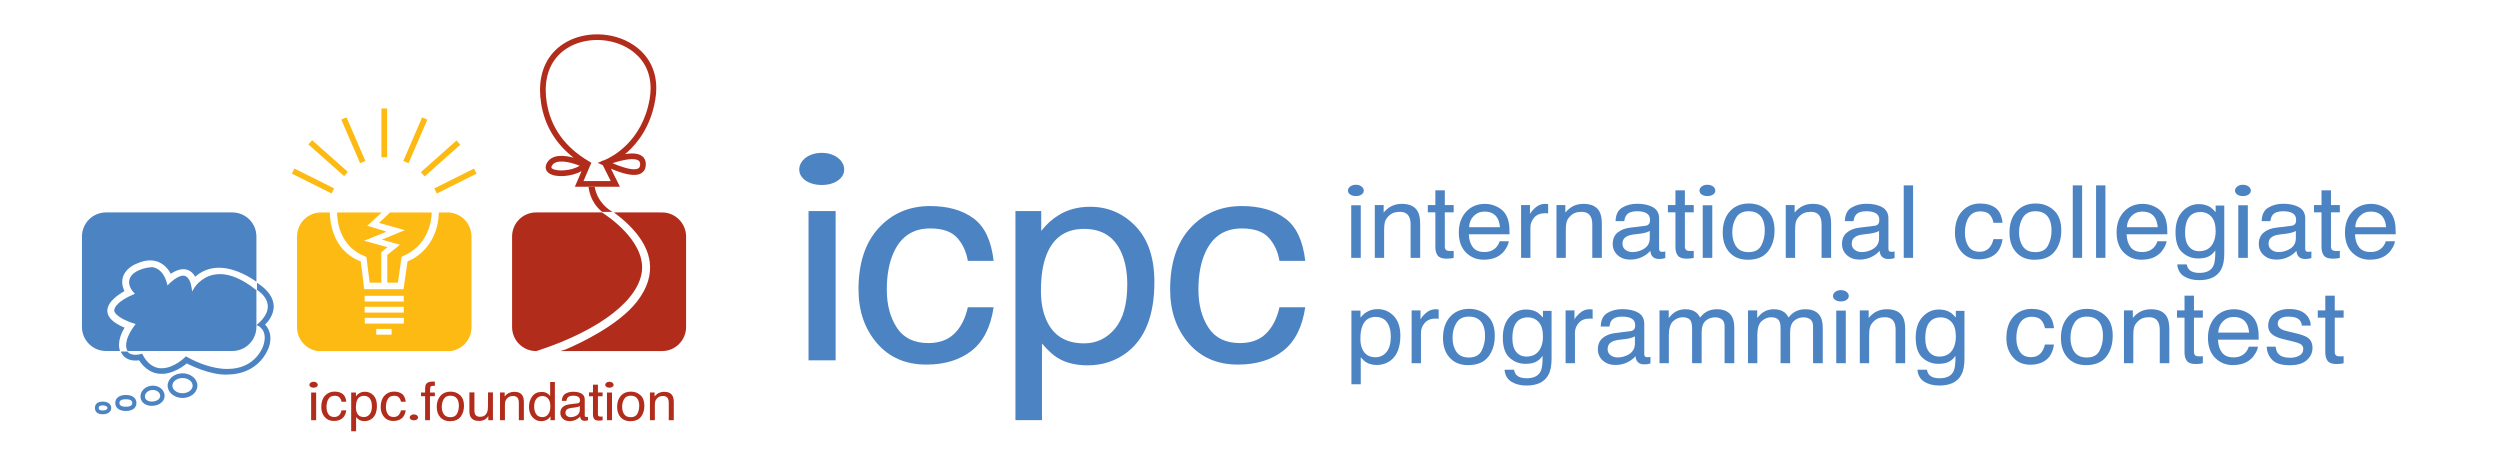 <?xml version="1.0" encoding="iso-8859-1"?>
<!-- Generator: Adobe Illustrator 21.1.0, SVG Export Plug-In . SVG Version: 6.00 Build 0)  -->
<svg version="1.1" xmlns="http://www.w3.org/2000/svg" xmlns:xlink="http://www.w3.org/1999/xlink" x="0px" y="0px"
	 viewBox="0 0 576 108" style="enable-background:new 0 0 576 108;" xml:space="preserve">
<g id="Logos">
	<g>
		<defs>
			<rect id="SVGID_1_" width="576" height="108"/>
		</defs>
		<clipPath id="SVGID_2_">
			<use xlink:href="#SVGID_1_"  style="overflow:visible;"/>
		</clipPath>
		<g style="clip-path:url(#SVGID_2_);">
			<g>
				<g>
					<path style="fill:#4C83C3;" d="M189.341,42.619c-0.747,0-1.443-0.09-2.088-0.271c-0.645-0.181-1.194-0.43-1.646-0.746
						c-0.453-0.317-0.809-0.69-1.069-1.121c-0.261-0.43-0.391-0.904-0.391-1.426c0-0.543,0.136-1.046,0.407-1.51
						s0.639-0.871,1.104-1.223c0.463-0.351,1.012-0.622,1.646-0.814c0.633-0.192,1.312-0.289,2.037-0.289
						c0.724,0,1.397,0.097,2.02,0.289c0.623,0.192,1.166,0.464,1.63,0.814c0.463,0.352,0.832,0.759,1.103,1.223
						s0.407,0.967,0.407,1.51c0,0.521-0.13,0.996-0.39,1.426c-0.261,0.431-0.617,0.804-1.069,1.121
						c-0.453,0.316-0.996,0.565-1.629,0.746C190.778,42.529,190.087,42.619,189.341,42.619z M186.285,48.628h6.246v34.388h-6.246
						V48.628z M186.285,48.628h6.246v34.388h-6.246V48.628z"/>
					<path style="fill:#4C83C3;" d="M228.929,60.102h-5.941c-0.362-2.136-1.188-3.915-2.478-5.336s-3.361-2.132-6.212-2.132
						c-3.893,0-6.677,1.812-8.351,5.438c-1.086,2.334-1.629,5.224-1.629,8.667c0,3.468,0.769,6.386,2.309,8.753
						c1.539,2.368,3.96,3.552,7.264,3.552c2.535,0,4.543-0.735,6.025-2.207c1.482-1.471,2.506-3.484,3.072-6.042h5.941
						c-0.679,4.571-2.376,7.915-5.092,10.031S217.647,84,213.415,84c-4.752,0-8.543-1.646-11.372-4.939
						c-2.829-3.292-4.243-7.417-4.243-12.373c0-6.064,1.55-10.783,4.65-14.155s7.049-5.059,11.848-5.059
						c4.096,0,7.428,0.945,9.997,2.835C226.863,52.198,228.408,55.463,228.929,60.102z"/>
					<path style="fill:#4C83C3;" d="M233.959,48.628h5.94v4.583c1.222-1.562,2.557-2.772,4.006-3.633
						c2.059-1.29,4.48-1.935,7.264-1.935c4.119,0,7.615,1.499,10.49,4.498c2.874,2.999,4.311,7.281,4.311,12.849
						c0,7.514-2.071,12.889-6.212,16.124c-2.625,2.037-5.681,3.056-9.166,3.056c-2.738,0-5.036-0.566-6.891-1.697
						c-1.086-0.656-2.297-1.766-3.632-3.327v17.652h-6.11V48.628z M259.724,65.533c0-2.738-0.419-5.103-1.256-7.095
						c-1.584-3.802-4.481-5.703-8.69-5.703c-4.232,0-7.129,2.015-8.69,6.043c-0.837,2.15-1.256,4.877-1.256,8.181
						c0,2.671,0.418,4.934,1.256,6.789c1.584,3.576,4.481,5.363,8.69,5.363c2.852,0,5.222-1.131,7.112-3.395
						C258.779,73.454,259.724,70.06,259.724,65.533z"/>
					<path style="fill:#4C83C3;" d="M300.728,60.102h-5.941c-0.362-2.136-1.188-3.915-2.478-5.336s-3.361-2.132-6.212-2.132
						c-3.893,0-6.677,1.812-8.351,5.438c-1.086,2.334-1.629,5.224-1.629,8.667c0,3.468,0.769,6.386,2.309,8.753
						c1.539,2.368,3.96,3.552,7.264,3.552c2.535,0,4.543-0.735,6.025-2.207c1.482-1.471,2.506-3.484,3.072-6.042h5.941
						c-0.679,4.571-2.376,7.915-5.092,10.031S289.445,84,285.214,84c-4.752,0-8.543-1.646-11.372-4.939
						c-2.829-3.292-4.243-7.417-4.243-12.373c0-6.064,1.55-10.783,4.65-14.155s7.049-5.059,11.848-5.059
						c4.096,0,7.428,0.945,9.997,2.835C298.662,52.198,300.207,55.463,300.728,60.102z"/>
				</g>
				<g>
					<g>
						<path style="fill:#4C83C3;" d="M312.399,45.176c-0.263,0-0.508-0.032-0.735-0.096c-0.228-0.063-0.421-0.151-0.58-0.263
							c-0.16-0.112-0.285-0.243-0.376-0.396c-0.092-0.151-0.138-0.318-0.138-0.502c0-0.191,0.048-0.368,0.144-0.532
							c0.096-0.163,0.225-0.307,0.389-0.431c0.163-0.123,0.356-0.219,0.58-0.287c0.223-0.067,0.462-0.102,0.717-0.102
							c0.255,0,0.492,0.034,0.711,0.102c0.219,0.068,0.411,0.164,0.574,0.287c0.163,0.124,0.293,0.268,0.389,0.431
							c0.096,0.164,0.144,0.341,0.144,0.532c0,0.184-0.046,0.351-0.138,0.502c-0.092,0.152-0.217,0.283-0.377,0.396
							c-0.159,0.111-0.351,0.199-0.574,0.263S312.662,45.176,312.399,45.176z M311.322,47.292h2.2v12.114h-2.2V47.292z
							 M311.322,47.292h2.2v12.114h-2.2V47.292z"/>
						<path style="fill:#4C83C3;" d="M316.751,47.244h2.045v1.723c0.606-0.71,1.249-1.22,1.928-1.531
							c0.679-0.311,1.433-0.466,2.264-0.466c1.82,0,3.05,0.602,3.688,1.806c0.351,0.653,0.527,1.595,0.527,2.822v7.809h-2.2v-7.665
							c0-0.742-0.116-1.34-0.347-1.794c-0.382-0.758-1.076-1.136-2.081-1.136c-0.51,0-0.929,0.048-1.256,0.143
							c-0.59,0.168-1.108,0.503-1.554,1.005c-0.359,0.398-0.592,0.812-0.7,1.237c-0.108,0.427-0.162,1.039-0.162,1.836v6.374h-2.152
							V47.244z"/>
						<path style="fill:#4C83C3;" d="M330.707,43.849h2.177v3.396h2.045v1.675h-2.045v7.932c0,0.422,0.151,0.708,0.454,0.859
							c0.167,0.08,0.447,0.12,0.837,0.12c0.104,0,0.215-0.002,0.335-0.006c0.119-0.004,0.259-0.015,0.418-0.03v1.612
							c-0.248,0.072-0.504,0.122-0.771,0.149c-0.267,0.028-0.556,0.042-0.867,0.042c-1.005,0-1.687-0.243-2.045-0.729
							c-0.359-0.486-0.539-1.119-0.539-1.899v-8.051h-1.734v-1.675h1.734V43.849z"/>
						<path style="fill:#4C83C3;" d="M346.754,49.146c0.431,0.614,0.718,1.332,0.861,2.153c0.127,0.558,0.191,1.45,0.191,2.679
							h-9.387c0.04,1.235,0.347,2.226,0.921,2.972c0.574,0.745,1.463,1.118,2.667,1.118c1.125,0,2.021-0.352,2.691-1.053
							c0.383-0.414,0.653-0.889,0.813-1.423h2.117c-0.056,0.446-0.241,0.944-0.556,1.494c-0.315,0.551-0.667,0.997-1.058,1.34
							c-0.654,0.605-1.463,1.017-2.428,1.231c-0.518,0.12-1.104,0.18-1.758,0.18c-1.595,0-2.946-0.55-4.054-1.65
							c-1.108-1.101-1.663-2.643-1.663-4.628c0-1.953,0.558-3.54,1.674-4.76s2.575-1.829,4.377-1.829
							c0.909,0,1.79,0.201,2.643,0.604S346.307,48.5,346.754,49.146z M345.594,52.351c-0.088-0.885-0.292-1.594-0.61-2.129
							c-0.59-0.98-1.575-1.471-2.954-1.471c-0.988,0-1.817,0.339-2.487,1.017c-0.669,0.678-1.024,1.539-1.064,2.583H345.594z"/>
						<path style="fill:#4C83C3;" d="M350.46,47.244h2.045v2.093c0.167-0.406,0.578-0.902,1.232-1.488
							c0.653-0.586,1.407-0.879,2.26-0.879c0.04,0,0.107,0.004,0.203,0.012s0.259,0.023,0.49,0.048v2.152
							c-0.127-0.023-0.245-0.04-0.353-0.048c-0.108-0.008-0.226-0.012-0.353-0.012c-1.084,0-1.917,0.333-2.5,0.998
							c-0.582,0.666-0.873,1.43-0.873,2.29v6.996h-2.153V47.244z"/>
						<path style="fill:#4C83C3;" d="M358.61,47.244h2.045v1.723c0.606-0.71,1.249-1.22,1.928-1.531
							c0.679-0.311,1.433-0.466,2.264-0.466c1.82,0,3.05,0.602,3.688,1.806c0.351,0.653,0.527,1.595,0.527,2.822v7.809h-2.2v-7.665
							c0-0.742-0.116-1.34-0.347-1.794c-0.382-0.758-1.076-1.136-2.081-1.136c-0.51,0-0.929,0.048-1.256,0.143
							c-0.59,0.168-1.108,0.503-1.554,1.005c-0.359,0.398-0.592,0.812-0.7,1.237c-0.108,0.427-0.162,1.039-0.162,1.836v6.374h-2.152
							V47.244z"/>
						<path style="fill:#4C83C3;" d="M379.031,52.028c0.494-0.056,0.825-0.252,0.992-0.586c0.096-0.184,0.144-0.443,0.144-0.777
							c0-0.702-0.261-1.21-0.783-1.525c-0.522-0.314-1.27-0.472-2.242-0.472c-1.124,0-1.921,0.286-2.392,0.86
							c-0.263,0.319-0.435,0.794-0.514,1.423h-2.009c0.04-1.498,0.552-2.541,1.537-3.127c0.985-0.586,2.127-0.879,3.426-0.879
							c1.507,0,2.73,0.271,3.671,0.813c0.933,0.55,1.399,1.399,1.399,2.547v7.008c0,0.215,0.046,0.387,0.138,0.515
							c0.091,0.127,0.285,0.191,0.58,0.191c0.095,0,0.203-0.007,0.323-0.019s0.247-0.029,0.383-0.054v1.519
							c-0.335,0.088-0.59,0.144-0.766,0.168c-0.175,0.023-0.415,0.035-0.717,0.035c-0.742,0-1.28-0.251-1.615-0.753
							c-0.175-0.263-0.299-0.638-0.371-1.124c-0.438,0.55-1.068,1.024-1.889,1.423c-0.821,0.398-1.726,0.598-2.715,0.598
							c-1.188,0-2.158-0.343-2.912-1.028s-1.13-1.542-1.13-2.571c0-1.124,0.371-1.997,1.112-2.618
							c0.741-0.622,1.714-1.005,2.918-1.148L379.031,52.028z M376.113,58.079c0.757,0,1.491-0.168,2.2-0.503
							c1.196-0.55,1.794-1.454,1.794-2.714v-1.65c-0.263,0.159-0.602,0.293-1.017,0.4s-0.821,0.186-1.22,0.233l-1.304,0.155
							c-0.781,0.096-1.367,0.251-1.758,0.467c-0.662,0.351-0.992,0.917-0.992,1.697c0,0.591,0.227,1.057,0.682,1.399
							C374.953,57.907,375.491,58.079,376.113,58.079z"/>
						<path style="fill:#4C83C3;" d="M386.019,43.849h2.177v3.396h2.045v1.675h-2.045v7.932c0,0.422,0.151,0.708,0.454,0.859
							c0.167,0.08,0.447,0.12,0.837,0.12c0.104,0,0.215-0.002,0.335-0.006c0.119-0.004,0.259-0.015,0.418-0.03v1.612
							c-0.248,0.072-0.504,0.122-0.771,0.149c-0.267,0.028-0.556,0.042-0.867,0.042c-1.005,0-1.687-0.243-2.045-0.729
							c-0.359-0.486-0.539-1.119-0.539-1.899v-8.051h-1.734v-1.675h1.734V43.849z"/>
						<path style="fill:#4C83C3;" d="M393.386,45.176c-0.263,0-0.508-0.032-0.735-0.096c-0.228-0.063-0.421-0.151-0.58-0.263
							c-0.16-0.112-0.285-0.243-0.376-0.396c-0.092-0.151-0.138-0.318-0.138-0.502c0-0.191,0.048-0.368,0.144-0.532
							c0.096-0.163,0.225-0.307,0.389-0.431c0.163-0.123,0.356-0.219,0.58-0.287c0.223-0.067,0.462-0.102,0.717-0.102
							c0.255,0,0.492,0.034,0.711,0.102c0.219,0.068,0.411,0.164,0.574,0.287c0.163,0.124,0.293,0.268,0.389,0.431
							c0.096,0.164,0.144,0.341,0.144,0.532c0,0.184-0.046,0.351-0.138,0.502c-0.092,0.152-0.217,0.283-0.377,0.396
							c-0.159,0.111-0.351,0.199-0.574,0.263S393.65,45.176,393.386,45.176z M392.31,47.292h2.2v12.114h-2.2V47.292z M392.31,47.292
							h2.2v12.114h-2.2V47.292z"/>
						<path style="fill:#4C83C3;" d="M408.852,53.068c0,1.961-0.502,3.581-1.507,4.861c-1.004,1.279-2.563,1.919-4.676,1.919
							c-1.762,0-3.161-0.565-4.197-1.698c-1.037-1.132-1.555-2.65-1.555-4.556c0-2.049,0.546-3.68,1.638-4.892
							c1.092-1.211,2.559-1.817,4.401-1.817c1.65,0,3.045,0.522,4.186,1.566C408.281,49.497,408.852,51.035,408.852,53.068z
							 M406.604,53.128c0-1.14-0.192-2.064-0.575-2.774c-0.607-1.124-1.653-1.686-3.138-1.686c-1.317,0-2.276,0.478-2.875,1.435
							c-0.599,0.957-0.898,2.108-0.898,3.456c0,1.291,0.299,2.37,0.898,3.234c0.599,0.865,1.549,1.298,2.851,1.298
							c1.429,0,2.41-0.515,2.94-1.543C406.338,55.52,406.604,54.38,406.604,53.128z"/>
						<path style="fill:#4C83C3;" d="M411.438,47.244h2.045v1.723c0.606-0.71,1.249-1.22,1.928-1.531
							c0.679-0.311,1.433-0.466,2.264-0.466c1.82,0,3.05,0.602,3.688,1.806c0.351,0.653,0.527,1.595,0.527,2.822v7.809h-2.2v-7.665
							c0-0.742-0.116-1.34-0.347-1.794c-0.382-0.758-1.076-1.136-2.081-1.136c-0.51,0-0.929,0.048-1.256,0.143
							c-0.59,0.168-1.108,0.503-1.554,1.005c-0.359,0.398-0.592,0.812-0.7,1.237c-0.108,0.427-0.162,1.039-0.162,1.836v6.374h-2.152
							V47.244z"/>
						<path style="fill:#4C83C3;" d="M431.859,52.028c0.494-0.056,0.825-0.252,0.992-0.586c0.096-0.184,0.144-0.443,0.144-0.777
							c0-0.702-0.261-1.21-0.783-1.525c-0.522-0.314-1.27-0.472-2.242-0.472c-1.124,0-1.921,0.286-2.392,0.86
							c-0.263,0.319-0.435,0.794-0.514,1.423h-2.009c0.04-1.498,0.552-2.541,1.537-3.127c0.985-0.586,2.127-0.879,3.426-0.879
							c1.507,0,2.73,0.271,3.671,0.813c0.933,0.55,1.399,1.399,1.399,2.547v7.008c0,0.215,0.046,0.387,0.138,0.515
							c0.091,0.127,0.285,0.191,0.58,0.191c0.095,0,0.203-0.007,0.323-0.019s0.247-0.029,0.383-0.054v1.519
							c-0.335,0.088-0.59,0.144-0.766,0.168c-0.175,0.023-0.415,0.035-0.717,0.035c-0.742,0-1.28-0.251-1.615-0.753
							c-0.175-0.263-0.299-0.638-0.371-1.124c-0.438,0.55-1.068,1.024-1.889,1.423c-0.821,0.398-1.726,0.598-2.715,0.598
							c-1.188,0-2.158-0.343-2.912-1.028s-1.13-1.542-1.13-2.571c0-1.124,0.371-1.997,1.112-2.618
							c0.741-0.622,1.714-1.005,2.918-1.148L431.859,52.028z M428.941,58.079c0.757,0,1.491-0.168,2.2-0.503
							c1.196-0.55,1.794-1.454,1.794-2.714v-1.65c-0.263,0.159-0.602,0.293-1.017,0.4s-0.821,0.186-1.22,0.233l-1.304,0.155
							c-0.781,0.096-1.367,0.251-1.758,0.467c-0.662,0.351-0.992,0.917-0.992,1.697c0,0.591,0.227,1.057,0.682,1.399
							C427.781,57.907,428.319,58.079,428.941,58.079z"/>
						<path style="fill:#4C83C3;" d="M438.619,42.712h2.153v16.694h-2.153V42.712z"/>
						<path style="fill:#4C83C3;" d="M461.387,51.334h-2.093c-0.127-0.752-0.418-1.379-0.873-1.88
							c-0.454-0.5-1.184-0.751-2.188-0.751c-1.372,0-2.352,0.639-2.942,1.916c-0.383,0.822-0.574,1.84-0.574,3.054
							c0,1.221,0.271,2.249,0.813,3.083c0.542,0.834,1.395,1.251,2.559,1.251c0.893,0,1.6-0.259,2.123-0.777
							c0.522-0.518,0.883-1.228,1.082-2.128h2.093c-0.239,1.61-0.837,2.788-1.794,3.533c-0.957,0.746-2.18,1.118-3.671,1.118
							c-1.674,0-3.01-0.58-4.006-1.74c-0.997-1.159-1.495-2.612-1.495-4.358c0-2.137,0.546-3.799,1.638-4.986
							c1.092-1.188,2.483-1.782,4.174-1.782c1.443,0,2.617,0.333,3.521,0.999C460.66,48.55,461.204,49.7,461.387,51.334z"/>
						<path style="fill:#4C83C3;" d="M474.92,53.068c0,1.961-0.502,3.581-1.507,4.861c-1.004,1.279-2.563,1.919-4.676,1.919
							c-1.762,0-3.161-0.565-4.197-1.698c-1.037-1.132-1.555-2.65-1.555-4.556c0-2.049,0.546-3.68,1.638-4.892
							c1.092-1.211,2.559-1.817,4.401-1.817c1.65,0,3.045,0.522,4.186,1.566C474.35,49.497,474.92,51.035,474.92,53.068z
							 M472.672,53.128c0-1.14-0.192-2.064-0.575-2.774c-0.607-1.124-1.653-1.686-3.138-1.686c-1.317,0-2.276,0.478-2.875,1.435
							c-0.599,0.957-0.898,2.108-0.898,3.456c0,1.291,0.299,2.37,0.898,3.234c0.599,0.865,1.549,1.298,2.851,1.298
							c1.429,0,2.41-0.515,2.94-1.543C472.406,55.52,472.672,54.38,472.672,53.128z"/>
						<path style="fill:#4C83C3;" d="M477.566,42.712h2.153v16.694h-2.153V42.712z"/>
						<path style="fill:#4C83C3;" d="M482.936,42.712h2.153v16.694h-2.153V42.712z"/>
						<path style="fill:#4C83C3;" d="M498.306,49.146c0.431,0.614,0.718,1.332,0.861,2.153c0.127,0.558,0.191,1.45,0.191,2.679
							h-9.387c0.04,1.235,0.347,2.226,0.921,2.972c0.574,0.745,1.463,1.118,2.667,1.118c1.125,0,2.021-0.352,2.691-1.053
							c0.383-0.414,0.653-0.889,0.813-1.423h2.117c-0.056,0.446-0.241,0.944-0.556,1.494c-0.315,0.551-0.667,0.997-1.058,1.34
							c-0.654,0.605-1.463,1.017-2.428,1.231c-0.518,0.12-1.104,0.18-1.758,0.18c-1.595,0-2.946-0.55-4.054-1.65
							c-1.108-1.101-1.663-2.643-1.663-4.628c0-1.953,0.558-3.54,1.674-4.76s2.575-1.829,4.377-1.829
							c0.909,0,1.79,0.201,2.643,0.604S497.86,48.5,498.306,49.146z M497.147,52.351c-0.088-0.885-0.292-1.594-0.61-2.129
							c-0.59-0.98-1.575-1.471-2.954-1.471c-0.988,0-1.817,0.339-2.487,1.017c-0.669,0.678-1.024,1.539-1.064,2.583H497.147z"/>
						<path style="fill:#4C83C3;" d="M509.243,47.723c0.407,0.271,0.821,0.658,1.244,1.16v-1.53h1.985v11.062
							c0,1.546-0.239,2.766-0.718,3.659c-0.893,1.65-2.579,2.476-5.058,2.476c-1.379,0-2.54-0.293-3.48-0.879
							c-0.941-0.587-1.467-1.506-1.579-2.757h2.188c0.104,0.554,0.311,0.979,0.622,1.275c0.486,0.457,1.251,0.686,2.296,0.686
							c1.65,0,2.73-0.556,3.241-1.666c0.303-0.655,0.442-1.821,0.418-3.5c-0.431,0.622-0.949,1.084-1.555,1.388
							c-0.606,0.303-1.407,0.454-2.404,0.454c-1.387,0-2.601-0.467-3.641-1.399s-1.561-2.479-1.561-4.64
							c0-2.041,0.524-3.631,1.572-4.771c1.048-1.14,2.314-1.71,3.797-1.71C507.617,47.029,508.493,47.261,509.243,47.723z
							 M507.001,48.847c-1.517,0-2.555,0.672-3.114,2.016c-0.295,0.716-0.443,1.654-0.443,2.815c0,1.367,0.293,2.409,0.88,3.124
							c0.587,0.716,1.375,1.074,2.366,1.074c1.55,0,2.64-0.664,3.271-1.992c0.351-0.747,0.527-1.618,0.527-2.612
							c0-1.502-0.327-2.615-0.982-3.339C508.849,49.209,508.015,48.847,507.001,48.847z"/>
						<path style="fill:#4C83C3;" d="M516.774,45.176c-0.263,0-0.508-0.032-0.735-0.096c-0.228-0.063-0.421-0.151-0.58-0.263
							c-0.16-0.112-0.285-0.243-0.376-0.396c-0.092-0.151-0.138-0.318-0.138-0.502c0-0.191,0.048-0.368,0.144-0.532
							c0.096-0.163,0.225-0.307,0.389-0.431c0.163-0.123,0.356-0.219,0.58-0.287c0.223-0.067,0.462-0.102,0.717-0.102
							c0.255,0,0.492,0.034,0.711,0.102c0.219,0.068,0.411,0.164,0.574,0.287c0.163,0.124,0.293,0.268,0.389,0.431
							c0.096,0.164,0.144,0.341,0.144,0.532c0,0.184-0.046,0.351-0.138,0.502c-0.092,0.152-0.217,0.283-0.377,0.396
							c-0.159,0.111-0.351,0.199-0.574,0.263S517.037,45.176,516.774,45.176z M515.698,47.292h2.2v12.114h-2.2V47.292z
							 M515.698,47.292h2.2v12.114h-2.2V47.292z"/>
						<path style="fill:#4C83C3;" d="M527.891,52.028c0.494-0.056,0.825-0.252,0.992-0.586c0.096-0.184,0.144-0.443,0.144-0.777
							c0-0.702-0.261-1.21-0.783-1.525c-0.522-0.314-1.27-0.472-2.242-0.472c-1.124,0-1.921,0.286-2.392,0.86
							c-0.263,0.319-0.435,0.794-0.514,1.423h-2.009c0.04-1.498,0.552-2.541,1.537-3.127c0.985-0.586,2.127-0.879,3.426-0.879
							c1.507,0,2.73,0.271,3.671,0.813c0.933,0.55,1.399,1.399,1.399,2.547v7.008c0,0.215,0.046,0.387,0.138,0.515
							c0.091,0.127,0.285,0.191,0.58,0.191c0.095,0,0.203-0.007,0.323-0.019s0.247-0.029,0.383-0.054v1.519
							c-0.335,0.088-0.59,0.144-0.766,0.168c-0.175,0.023-0.415,0.035-0.717,0.035c-0.742,0-1.28-0.251-1.615-0.753
							c-0.175-0.263-0.299-0.638-0.371-1.124c-0.438,0.55-1.068,1.024-1.889,1.423c-0.821,0.398-1.726,0.598-2.715,0.598
							c-1.188,0-2.158-0.343-2.912-1.028s-1.13-1.542-1.13-2.571c0-1.124,0.371-1.997,1.112-2.618
							c0.741-0.622,1.714-1.005,2.918-1.148L527.891,52.028z M524.973,58.079c0.757,0,1.491-0.168,2.2-0.503
							c1.196-0.55,1.794-1.454,1.794-2.714v-1.65c-0.263,0.159-0.602,0.293-1.017,0.4s-0.821,0.186-1.22,0.233l-1.304,0.155
							c-0.781,0.096-1.367,0.251-1.758,0.467c-0.662,0.351-0.992,0.917-0.992,1.697c0,0.591,0.227,1.057,0.682,1.399
							C523.813,57.907,524.351,58.079,524.973,58.079z"/>
						<path style="fill:#4C83C3;" d="M534.879,43.849h2.177v3.396h2.045v1.675h-2.045v7.932c0,0.422,0.151,0.708,0.454,0.859
							c0.167,0.08,0.447,0.12,0.837,0.12c0.104,0,0.215-0.002,0.335-0.006c0.119-0.004,0.259-0.015,0.418-0.03v1.612
							c-0.248,0.072-0.504,0.122-0.771,0.149c-0.267,0.028-0.556,0.042-0.867,0.042c-1.005,0-1.687-0.243-2.045-0.729
							c-0.359-0.486-0.539-1.119-0.539-1.899v-8.051h-1.734v-1.675h1.734V43.849z"/>
						<path style="fill:#4C83C3;" d="M550.926,49.146c0.431,0.614,0.718,1.332,0.861,2.153c0.127,0.558,0.191,1.45,0.191,2.679
							h-9.387c0.04,1.235,0.347,2.226,0.921,2.972c0.574,0.745,1.463,1.118,2.667,1.118c1.125,0,2.021-0.352,2.691-1.053
							c0.383-0.414,0.653-0.889,0.813-1.423h2.117c-0.056,0.446-0.241,0.944-0.556,1.494c-0.315,0.551-0.667,0.997-1.058,1.34
							c-0.654,0.605-1.463,1.017-2.428,1.231c-0.518,0.12-1.104,0.18-1.758,0.18c-1.595,0-2.946-0.55-4.054-1.65
							c-1.108-1.101-1.663-2.643-1.663-4.628c0-1.953,0.558-3.54,1.674-4.76s2.575-1.829,4.377-1.829
							c0.909,0,1.79,0.201,2.643,0.604S550.48,48.5,550.926,49.146z M549.767,52.351c-0.088-0.885-0.292-1.594-0.61-2.129
							c-0.59-0.98-1.575-1.471-2.954-1.471c-0.988,0-1.817,0.339-2.487,1.017c-0.669,0.678-1.024,1.539-1.064,2.583H549.767z"/>
					</g>
					<g>
						<path style="fill:#4C83C3;" d="M311.364,71.569h2.093v1.614c0.431-0.55,0.901-0.976,1.411-1.279
							c0.725-0.454,1.579-0.682,2.559-0.682c1.451,0,2.683,0.528,3.695,1.585c1.013,1.057,1.519,2.564,1.519,4.526
							c0,2.646-0.729,4.54-2.188,5.68c-0.925,0.718-2.001,1.076-3.229,1.076c-0.964,0-1.774-0.199-2.427-0.598
							c-0.383-0.231-0.81-0.622-1.28-1.172v6.219h-2.152V71.569z M320.441,77.525c0-0.965-0.148-1.798-0.443-2.5
							c-0.558-1.339-1.578-2.009-3.061-2.009c-1.491,0-2.511,0.71-3.062,2.129c-0.295,0.757-0.442,1.718-0.442,2.882
							c0,0.94,0.147,1.738,0.442,2.392c0.558,1.26,1.579,1.89,3.062,1.89c1.004,0,1.839-0.398,2.505-1.196
							C320.108,80.315,320.441,79.119,320.441,77.525z"/>
						<path style="fill:#4C83C3;" d="M325.238,71.522h2.045v2.093c0.167-0.406,0.578-0.902,1.232-1.488
							c0.653-0.586,1.407-0.879,2.26-0.879c0.04,0,0.107,0.004,0.203,0.012s0.259,0.023,0.49,0.048v2.152
							c-0.127-0.023-0.245-0.04-0.353-0.048c-0.108-0.008-0.226-0.012-0.353-0.012c-1.084,0-1.917,0.333-2.5,0.998
							c-0.582,0.666-0.873,1.43-0.873,2.29v6.996h-2.153V71.522z"/>
						<path style="fill:#4C83C3;" d="M344.401,77.346c0,1.961-0.502,3.581-1.507,4.861c-1.004,1.279-2.563,1.919-4.676,1.919
							c-1.762,0-3.161-0.565-4.197-1.698c-1.037-1.132-1.555-2.65-1.555-4.556c0-2.049,0.546-3.68,1.638-4.892
							c1.092-1.211,2.559-1.817,4.401-1.817c1.65,0,3.045,0.522,4.186,1.566C343.831,73.774,344.401,75.313,344.401,77.346z
							 M342.153,77.405c0-1.14-0.192-2.064-0.575-2.774c-0.607-1.124-1.653-1.686-3.138-1.686c-1.317,0-2.276,0.478-2.875,1.435
							c-0.599,0.957-0.898,2.108-0.898,3.456c0,1.291,0.299,2.37,0.898,3.234c0.599,0.865,1.549,1.298,2.851,1.298
							c1.429,0,2.41-0.515,2.94-1.543C341.887,79.797,342.153,78.657,342.153,77.405z"/>
						<path style="fill:#4C83C3;" d="M354.253,72c0.407,0.271,0.821,0.658,1.244,1.16v-1.53h1.985v11.062
							c0,1.546-0.239,2.766-0.718,3.659c-0.893,1.65-2.579,2.476-5.058,2.476c-1.379,0-2.54-0.293-3.48-0.879
							c-0.941-0.587-1.467-1.506-1.579-2.757h2.188c0.104,0.554,0.311,0.979,0.622,1.275c0.486,0.457,1.251,0.686,2.296,0.686
							c1.65,0,2.73-0.556,3.241-1.666c0.303-0.655,0.442-1.821,0.418-3.5c-0.431,0.622-0.949,1.084-1.555,1.388
							c-0.606,0.303-1.407,0.454-2.404,0.454c-1.387,0-2.601-0.467-3.641-1.399s-1.561-2.479-1.561-4.64
							c0-2.041,0.524-3.631,1.572-4.771c1.048-1.14,2.314-1.71,3.797-1.71C352.627,71.307,353.504,71.538,354.253,72z
							 M352.011,73.124c-1.517,0-2.555,0.672-3.114,2.016c-0.295,0.716-0.443,1.654-0.443,2.815c0,1.367,0.293,2.409,0.88,3.124
							c0.587,0.716,1.375,1.074,2.366,1.074c1.55,0,2.64-0.664,3.271-1.992c0.351-0.747,0.527-1.618,0.527-2.612
							c0-1.502-0.327-2.615-0.982-3.339C353.86,73.486,353.025,73.124,352.011,73.124z"/>
						<path style="fill:#4C83C3;" d="M360.716,71.522h2.045v2.093c0.167-0.406,0.578-0.902,1.232-1.488
							c0.653-0.586,1.407-0.879,2.26-0.879c0.04,0,0.107,0.004,0.203,0.012s0.259,0.023,0.49,0.048v2.152
							c-0.127-0.023-0.245-0.04-0.353-0.048c-0.108-0.008-0.226-0.012-0.353-0.012c-1.084,0-1.917,0.333-2.5,0.998
							c-0.582,0.666-0.873,1.43-0.873,2.29v6.996h-2.153V71.522z"/>
						<path style="fill:#4C83C3;" d="M375.611,76.306c0.494-0.056,0.825-0.252,0.992-0.586c0.096-0.184,0.144-0.443,0.144-0.777
							c0-0.702-0.261-1.21-0.783-1.525c-0.522-0.314-1.27-0.472-2.242-0.472c-1.124,0-1.921,0.286-2.392,0.86
							c-0.263,0.319-0.435,0.794-0.514,1.423h-2.009c0.04-1.498,0.552-2.541,1.537-3.127c0.985-0.586,2.127-0.879,3.426-0.879
							c1.507,0,2.73,0.271,3.671,0.813c0.933,0.55,1.399,1.399,1.399,2.547v7.008c0,0.215,0.046,0.387,0.138,0.515
							c0.091,0.127,0.285,0.191,0.58,0.191c0.095,0,0.203-0.007,0.323-0.019s0.247-0.029,0.383-0.054v1.519
							c-0.335,0.088-0.59,0.144-0.766,0.168c-0.175,0.023-0.415,0.035-0.717,0.035c-0.742,0-1.28-0.251-1.615-0.753
							c-0.175-0.263-0.299-0.638-0.371-1.124c-0.438,0.55-1.068,1.024-1.889,1.423c-0.821,0.398-1.726,0.598-2.715,0.598
							c-1.188,0-2.158-0.343-2.912-1.028s-1.13-1.542-1.13-2.571c0-1.124,0.371-1.997,1.112-2.618
							c0.741-0.622,1.714-1.005,2.918-1.148L375.611,76.306z M372.693,82.356c0.757,0,1.491-0.168,2.2-0.503
							c1.196-0.55,1.794-1.454,1.794-2.714v-1.65c-0.263,0.159-0.602,0.293-1.017,0.4s-0.821,0.186-1.22,0.233l-1.304,0.155
							c-0.781,0.096-1.367,0.251-1.758,0.467c-0.662,0.351-0.992,0.917-0.992,1.697c0,0.591,0.227,1.057,0.682,1.399
							C371.532,82.185,372.07,82.356,372.693,82.356z"/>
						<path style="fill:#4C83C3;" d="M382.35,71.522h2.128v1.723c0.511-0.599,0.974-1.032,1.389-1.304
							c0.71-0.462,1.517-0.693,2.419-0.693c1.022,0,1.844,0.239,2.467,0.717c0.352,0.271,0.671,0.67,0.958,1.196
							c0.478-0.646,1.039-1.126,1.684-1.441c0.645-0.314,1.37-0.472,2.174-0.472c1.72,0,2.89,0.59,3.511,1.77
							c0.334,0.638,0.501,1.495,0.501,2.571v8.096h-2.236v-8.455c0-0.805-0.212-1.358-0.638-1.662
							c-0.426-0.303-0.945-0.454-1.557-0.454c-0.843,0-1.569,0.268-2.177,0.801c-0.609,0.534-0.913,1.432-0.913,2.691v7.079h-2.2
							v-7.94c0-0.829-0.104-1.431-0.311-1.806c-0.327-0.566-0.937-0.849-1.83-0.849c-0.813,0-1.553,0.299-2.218,0.896
							s-0.999,1.679-0.999,3.24v6.458h-2.152V71.522z"/>
						<path style="fill:#4C83C3;" d="M402.734,71.522h2.128v1.723c0.511-0.599,0.974-1.032,1.389-1.304
							c0.71-0.462,1.517-0.693,2.419-0.693c1.022,0,1.844,0.239,2.467,0.717c0.352,0.271,0.671,0.67,0.958,1.196
							c0.478-0.646,1.039-1.126,1.684-1.441c0.645-0.314,1.37-0.472,2.174-0.472c1.72,0,2.89,0.59,3.511,1.77
							c0.334,0.638,0.501,1.495,0.501,2.571v8.096h-2.236v-8.455c0-0.805-0.212-1.358-0.638-1.662
							c-0.426-0.303-0.945-0.454-1.557-0.454c-0.843,0-1.569,0.268-2.177,0.801c-0.609,0.534-0.913,1.432-0.913,2.691v7.079h-2.2
							v-7.94c0-0.829-0.104-1.431-0.311-1.806c-0.327-0.566-0.937-0.849-1.83-0.849c-0.813,0-1.553,0.299-2.218,0.896
							s-0.999,1.679-0.999,3.24v6.458h-2.152V71.522z"/>
						<path style="fill:#4C83C3;" d="M424.145,69.453c-0.263,0-0.508-0.032-0.735-0.096c-0.228-0.063-0.421-0.151-0.58-0.263
							c-0.16-0.112-0.285-0.243-0.376-0.396c-0.092-0.151-0.138-0.318-0.138-0.502c0-0.191,0.048-0.368,0.144-0.532
							c0.096-0.163,0.225-0.307,0.389-0.431c0.163-0.123,0.356-0.219,0.58-0.287c0.223-0.067,0.462-0.102,0.717-0.102
							c0.255,0,0.492,0.034,0.711,0.102c0.219,0.068,0.411,0.164,0.574,0.287c0.163,0.124,0.293,0.268,0.389,0.431
							c0.096,0.164,0.144,0.341,0.144,0.532c0,0.184-0.046,0.351-0.138,0.502c-0.092,0.152-0.217,0.283-0.377,0.396
							c-0.159,0.111-0.351,0.199-0.574,0.263S424.408,69.453,424.145,69.453z M423.069,71.569h2.2v12.114h-2.2V71.569z
							 M423.069,71.569h2.2v12.114h-2.2V71.569z"/>
						<path style="fill:#4C83C3;" d="M428.498,71.522h2.045v1.723c0.606-0.71,1.249-1.22,1.928-1.531
							c0.679-0.311,1.433-0.466,2.264-0.466c1.82,0,3.05,0.602,3.688,1.806c0.351,0.653,0.527,1.595,0.527,2.822v7.809h-2.2v-7.665
							c0-0.742-0.116-1.34-0.347-1.794c-0.382-0.758-1.076-1.136-2.081-1.136c-0.51,0-0.929,0.048-1.256,0.143
							c-0.59,0.168-1.108,0.503-1.554,1.005c-0.359,0.398-0.592,0.812-0.7,1.237c-0.108,0.427-0.162,1.039-0.162,1.836v6.374h-2.152
							V71.522z"/>
						<path style="fill:#4C83C3;" d="M449.382,72c0.407,0.271,0.821,0.658,1.244,1.16v-1.53h1.985v11.062
							c0,1.546-0.239,2.766-0.718,3.659c-0.893,1.65-2.579,2.476-5.058,2.476c-1.379,0-2.54-0.293-3.48-0.879
							c-0.941-0.587-1.467-1.506-1.579-2.757h2.188c0.104,0.554,0.311,0.979,0.622,1.275c0.486,0.457,1.251,0.686,2.296,0.686
							c1.65,0,2.73-0.556,3.241-1.666c0.303-0.655,0.442-1.821,0.418-3.5c-0.431,0.622-0.949,1.084-1.555,1.388
							c-0.606,0.303-1.407,0.454-2.404,0.454c-1.387,0-2.601-0.467-3.641-1.399s-1.561-2.479-1.561-4.64
							c0-2.041,0.524-3.631,1.572-4.771c1.048-1.14,2.314-1.71,3.797-1.71C447.756,71.307,448.633,71.538,449.382,72z
							 M447.14,73.124c-1.517,0-2.555,0.672-3.114,2.016c-0.295,0.716-0.443,1.654-0.443,2.815c0,1.367,0.293,2.409,0.88,3.124
							c0.587,0.716,1.375,1.074,2.366,1.074c1.55,0,2.64-0.664,3.271-1.992c0.351-0.747,0.527-1.618,0.527-2.612
							c0-1.502-0.327-2.615-0.982-3.339C448.988,73.486,448.154,73.124,447.14,73.124z"/>
						<path style="fill:#4C83C3;" d="M473.238,75.611h-2.093c-0.127-0.752-0.418-1.379-0.873-1.88
							c-0.454-0.5-1.184-0.751-2.188-0.751c-1.372,0-2.352,0.639-2.942,1.916c-0.383,0.822-0.574,1.84-0.574,3.054
							c0,1.221,0.271,2.249,0.813,3.083c0.542,0.834,1.395,1.251,2.559,1.251c0.893,0,1.6-0.259,2.123-0.777
							c0.522-0.518,0.883-1.228,1.082-2.128h2.093c-0.239,1.61-0.837,2.788-1.794,3.533c-0.957,0.746-2.18,1.118-3.671,1.118
							c-1.674,0-3.01-0.58-4.006-1.74c-0.997-1.159-1.495-2.612-1.495-4.358c0-2.137,0.546-3.799,1.638-4.986
							c1.092-1.188,2.483-1.782,4.174-1.782c1.443,0,2.617,0.333,3.521,0.999C472.511,72.827,473.055,73.978,473.238,75.611z"/>
						<path style="fill:#4C83C3;" d="M486.771,77.346c0,1.961-0.502,3.581-1.507,4.861c-1.004,1.279-2.563,1.919-4.676,1.919
							c-1.762,0-3.161-0.565-4.197-1.698c-1.037-1.132-1.555-2.65-1.555-4.556c0-2.049,0.546-3.68,1.638-4.892
							c1.092-1.211,2.559-1.817,4.401-1.817c1.65,0,3.045,0.522,4.186,1.566C486.201,73.774,486.771,75.313,486.771,77.346z
							 M484.523,77.405c0-1.14-0.192-2.064-0.575-2.774c-0.607-1.124-1.653-1.686-3.138-1.686c-1.317,0-2.276,0.478-2.875,1.435
							c-0.599,0.957-0.898,2.108-0.898,3.456c0,1.291,0.299,2.37,0.898,3.234c0.599,0.865,1.549,1.298,2.851,1.298
							c1.429,0,2.41-0.515,2.94-1.543C484.258,79.797,484.523,78.657,484.523,77.405z"/>
						<path style="fill:#4C83C3;" d="M489.357,71.522h2.045v1.723c0.606-0.71,1.249-1.22,1.928-1.531
							c0.679-0.311,1.433-0.466,2.264-0.466c1.82,0,3.05,0.602,3.688,1.806c0.351,0.653,0.527,1.595,0.527,2.822v7.809h-2.2v-7.665
							c0-0.742-0.116-1.34-0.347-1.794c-0.382-0.758-1.076-1.136-2.081-1.136c-0.51,0-0.929,0.048-1.256,0.143
							c-0.59,0.168-1.108,0.503-1.554,1.005c-0.359,0.398-0.592,0.812-0.7,1.237c-0.108,0.427-0.162,1.039-0.162,1.836v6.374h-2.152
							V71.522z"/>
						<path style="fill:#4C83C3;" d="M503.313,68.126h2.177v3.396h2.045v1.675h-2.045v7.932c0,0.422,0.151,0.708,0.454,0.859
							c0.167,0.08,0.447,0.12,0.837,0.12c0.104,0,0.215-0.002,0.335-0.006c0.119-0.004,0.259-0.015,0.418-0.03v1.612
							c-0.248,0.072-0.504,0.122-0.771,0.149c-0.267,0.028-0.556,0.042-0.867,0.042c-1.005,0-1.687-0.243-2.045-0.729
							c-0.359-0.486-0.539-1.119-0.539-1.899v-8.051h-1.734v-1.675h1.734V68.126z"/>
						<path style="fill:#4C83C3;" d="M519.36,73.423c0.431,0.614,0.718,1.332,0.861,2.153c0.127,0.558,0.191,1.45,0.191,2.679
							h-9.387c0.04,1.235,0.347,2.226,0.921,2.972c0.574,0.745,1.463,1.118,2.667,1.118c1.125,0,2.021-0.352,2.691-1.053
							c0.383-0.414,0.653-0.889,0.813-1.423h2.117c-0.056,0.446-0.241,0.944-0.556,1.494c-0.315,0.551-0.667,0.997-1.058,1.34
							c-0.654,0.605-1.463,1.017-2.428,1.231c-0.518,0.12-1.104,0.18-1.758,0.18c-1.595,0-2.946-0.55-4.054-1.65
							c-1.108-1.101-1.663-2.643-1.663-4.628c0-1.953,0.558-3.54,1.674-4.76s2.575-1.829,4.377-1.829
							c0.909,0,1.79,0.201,2.643,0.604S518.914,72.777,519.36,73.423z M518.2,76.628c-0.088-0.885-0.292-1.594-0.61-2.129
							c-0.59-0.98-1.575-1.471-2.954-1.471c-0.988,0-1.817,0.339-2.487,1.017c-0.669,0.678-1.024,1.539-1.064,2.583H518.2z"/>
						<path style="fill:#4C83C3;" d="M524.312,79.869c0.063,0.678,0.243,1.199,0.538,1.566c0.541,0.662,1.479,0.992,2.816,0.992
							c0.795,0,1.496-0.165,2.1-0.496c0.605-0.331,0.907-0.843,0.907-1.536c0-0.519-0.243-0.913-0.729-1.185
							c-0.311-0.167-0.925-0.362-1.842-0.586l-1.71-0.406c-1.092-0.255-1.897-0.542-2.416-0.861
							c-0.925-0.55-1.387-1.315-1.387-2.296c0-1.148,0.438-2.079,1.315-2.792c0.877-0.714,2.053-1.07,3.528-1.07
							c1.929,0,3.32,0.538,4.173,1.614c0.534,0.678,0.793,1.411,0.777,2.2h-2.033c-0.04-0.462-0.211-0.881-0.514-1.256
							c-0.495-0.542-1.352-0.812-2.571-0.812c-0.813,0-1.429,0.147-1.848,0.442s-0.628,0.686-0.628,1.172
							c0,0.534,0.275,0.961,0.824,1.279c0.318,0.184,0.788,0.347,1.409,0.49l1.421,0.335c1.544,0.358,2.579,0.701,3.104,1.028
							c0.835,0.526,1.253,1.352,1.253,2.476c0,1.076-0.432,2.009-1.295,2.798s-2.179,1.185-3.946,1.185
							c-1.903,0-3.25-0.411-4.044-1.232c-0.793-0.82-1.218-1.837-1.273-3.049H524.312z"/>
						<path style="fill:#4C83C3;" d="M535.751,68.126h2.177v3.396h2.045v1.675h-2.045v7.932c0,0.422,0.151,0.708,0.454,0.859
							c0.167,0.08,0.447,0.12,0.837,0.12c0.104,0,0.215-0.002,0.335-0.006c0.119-0.004,0.259-0.015,0.418-0.03v1.612
							c-0.248,0.072-0.504,0.122-0.771,0.149c-0.267,0.028-0.556,0.042-0.867,0.042c-1.005,0-1.687-0.243-2.045-0.729
							c-0.359-0.486-0.539-1.119-0.539-1.899v-8.051h-1.734v-1.675h1.734V68.126z"/>
					</g>
				</g>
			</g>
			<g>
				<g>
					<path id="_x31__2_" style="fill:#4C83C3;" d="M23.64,92.53c-1.599,0-1.771,1.019-1.771,1.459c0,0.439,0.172,1.459,1.771,1.459
						c1.208,0,1.99-0.573,1.99-1.459C25.63,93.101,24.849,92.53,23.64,92.53z M23.64,94.571c-0.894,0-0.894-0.393-0.894-0.582
						s0-0.582,0.894-0.582c0.113,0,1.113,0.017,1.113,0.582C24.753,94.555,23.754,94.571,23.64,94.571z"/>
					<g>
						<g id="solve_2_">
							<path style="fill:#B22C1B;" d="M152.551,48.945l-11.079-0.001c4.882,3.645,7.641,7.431,8.204,11.256
								c0.448,3.059-0.51,6.15-2.846,9.189l-0.094,0.122c-4.247,5.415-12.916,9.508-16.448,11.015
								c-0.399,0.122-0.8,0.24-1.205,0.359h23.469c3.045,0,5.521-2.488,5.521-5.546V54.49
								C158.073,51.433,155.596,48.945,152.551,48.945z"/>
							<path style="fill:#B22C1B;" d="M138.979,49.14l-0.256-0.196h-15.222c-3.043,0-5.52,2.488-5.52,5.546v20.849
								c0,3.059,2.476,5.547,5.52,5.547h0.082l0.631-0.209c14.163-4.686,23.248-11.787,23.706-18.532
								C148.385,55.354,139.944,49.756,138.979,49.14z"/>
							<path id="Bill_2_" style="fill:#B22C1B;" d="M150.978,22.966c0.153-0.895,0.23-1.786,0.23-2.647
								c0-4.248-1.851-7.714-5.355-10.024c-4.687-3.088-11.415-3.188-15.997-0.231c-3.555,2.293-5.434,5.99-5.434,10.692
								c0,0.981,0.086,2.017,0.254,3.081c0.805,5.041,3.317,9.239,7.474,12.496c-2.113-0.573-4.873-0.847-6.068,1.092
								c-0.588,0.954-0.445,1.88,0.386,2.476c1.537,1.103,5.27,0.811,7.525-0.479l-1.547,3.605h3.159h0.218h0.971h0.221h5.821
								l-2.078-4.157c2.514,1.051,5.428,2.001,7.002,1.04c0.64-0.39,0.988-1.025,1.033-1.887c0.059-1.158-0.469-1.783-0.923-2.102
								c-0.792-0.561-2.089-0.702-3.859-0.416c0.183-0.15,0.358-0.3,0.532-0.454C146.898,32.953,149.926,29.154,150.978,22.966z
								 M127.233,38.838c-0.15-0.107-0.334-0.242-0.035-0.726c0.9-1.467,3.908-0.904,6.353,0.068
								C131.67,39.43,128.207,39.538,127.233,38.838z M147.117,36.99c0.188,0.133,0.399,0.363,0.369,0.963
								c-0.024,0.417-0.154,0.684-0.408,0.839c-0.593,0.363-2.114,0.434-5.962-1.19C143.463,36.82,146.127,36.292,147.117,36.99z
								 M139.466,36.802c-0.157,0.062-0.275,0.109-0.331,0.132l-0.458,0.159l-0.219,0.107l0.008,0.014l-0.756,0.313l1.172,0.525
								l1.836,3.667h-6.282l1.809-4.219l-0.658-0.392c-5.472-3.247-8.708-7.781-9.615-13.476c-0.156-0.981-0.236-1.942-0.236-2.858
								c0-4.247,1.671-7.569,4.832-9.608c4.165-2.686,10.293-2.594,14.565,0.224c3.118,2.057,4.765,5.151,4.765,8.95
								c0,0.774-0.071,1.585-0.21,2.409C148,32.67,140.885,36.193,139.466,36.802z"/>
							<path style="fill:#B22C1B;" d="M140.916,48.687l-0.09-0.063c-0.001-0.001-0.017-0.009-0.041-0.024
								c-0.372-0.216-3.168-1.966-3.77-5.573h-0.221h-0.971h-0.219c0.073,0.77,0.498,3.549,2.89,5.573
								c0.035,0.03,0.074,0.058,0.111,0.088c0.054,0.043,0.108,0.086,0.163,0.129l0.212,0l1.895-0.001l0.225,0L140.916,48.687z"/>
						</g>
						<g id="create_2_">
							<path style="fill:#FDBA12;" d="M103.092,48.946h-1.99l-0.009,0.214c-0.164,4.488-2.121,7.271-3.741,8.818
								c-1.564,1.494-3.098,2.151-3.45,2.215l-0.929,6.436h-9.058l-0.795-6.385c-6.814-2.612-7.073-9.773-7.149-11.182l-0.005-0.118
								l-1.997,0.001c-3.052,0-5.535,2.494-5.535,5.559v20.9c0,2.794,2.068,5.09,4.743,5.481h30.707
								c2.675-0.39,4.743-2.687,4.743-5.481v-20.9C108.628,51.44,106.145,48.946,103.092,48.946z M84.02,68.148h9.005v1.328H84.02
								V68.148z M84.02,70.692h9.005v1.328H84.02V70.692z M90.227,77.108h-3.546V75.78h3.546V77.108z M93.049,74.564h-9.005v-1.328
								h9.005V74.564z"/>
							<path style="fill:#FDBA12;" d="M83.885,55.478l5.162-2.113l-4.434-1.352l3.115-2.855l0.207-0.213H77.663v0.213
								c0.071,1.28,0.277,7.611,6.632,9.99l0.122,0.045l0.017,0.129l0.735,5.798h2.683v-7.003l1.422-1.169L83.885,55.478z"/>
							<path style="fill:#FDBA12;" d="M89.824,48.944l-0.181,0.215l-2.305,2.204l5.937,1.666l-5.31,2.182l4.17,1.169l-2.901,2.365
								v6.377h2.445l0.847-5.969l0.113-0.048c6.346-2.648,6.789-8.724,6.812-9.945v-0.215H89.824z"/>
							
								<rect x="99.861" y="41.061" transform="matrix(0.894 -0.447 0.447 0.894 -7.573 51.346)" style="fill:#FDBA12;" width="10.241" height="1.309"/>
							
								<rect x="95.973" y="35.825" transform="matrix(0.748 -0.664 0.664 0.748 1.383 76.598)" style="fill:#FDBA12;" width="10.997" height="1.31"/>
							
								<rect x="90.187" y="31.658" transform="matrix(0.397 -0.918 0.918 0.397 28.053 107.308)" style="fill:#FDBA12;" width="10.943" height="1.31"/>
							<rect x="87.876" y="24.993" style="fill:#FDBA12;" width="1.31" height="11.237"/>
							<polygon style="fill:#FDBA12;" points="79.922,27.229 79.836,27.031 78.632,27.551 82.886,37.396 82.974,37.596 
								84.176,37.076 							"/>
							
								<rect x="74.937" y="30.981" transform="matrix(0.663 -0.749 0.749 0.663 -1.839 68.873)" style="fill:#FDBA12;" width="1.31" height="10.997"/>
							
								<rect x="71.426" y="36.595" transform="matrix(0.447 -0.895 0.895 0.447 2.56 87.57)" style="fill:#FDBA12;" width="1.309" height="10.241"/>
						</g>
						<g>
							<path id="_x34__2_" style="fill:#4C83C3;" d="M42.052,86.008c-1.89,0-3.427,1.275-3.427,2.843
								c0,1.568,1.537,2.843,3.427,2.843c1.89,0,3.429-1.275,3.429-2.843C45.481,87.283,43.943,86.008,42.052,86.008z
								 M42.052,90.601c-1.287,0-2.333-0.785-2.333-1.75c0-0.965,1.047-1.75,2.333-1.75c1.287,0,2.335,0.785,2.335,1.75
								C44.387,89.816,43.339,90.601,42.052,90.601z"/>
							<path id="_x33__2_" style="fill:#4C83C3;" d="M37.919,90.995c-0.135-1.328-1.489-2.282-3.017-2.127
								c-1.529,0.155-2.662,1.362-2.527,2.69c0.13,1.281,1.39,2.092,2.996,1.929C36.977,93.324,38.049,92.275,37.919,90.995z
								 M35.272,92.501c-0.846,0.086-1.794-0.205-1.88-1.046c-0.08-0.784,0.642-1.502,1.611-1.601
								c0.967-0.098,1.819,0.46,1.899,1.244C36.987,91.94,36.117,92.415,35.272,92.501z"/>
							<path id="_x32__2_" style="fill:#4C83C3;" d="M28.998,91c-1.505,0-2.438,0.707-2.438,1.846c0,1.139,0.933,1.846,2.438,1.846
								c1.503,0,2.437-0.707,2.437-1.846C31.435,91.708,30.502,91,28.998,91z M28.997,93.713c-0.675,0-1.483-0.149-1.483-0.866
								c0-0.715,0.807-0.864,1.483-0.864c0.677,0,1.484,0.149,1.484,0.864C30.481,93.564,29.674,93.713,28.997,93.713z"/>
							<path style="fill:#4C83C3;" d="M63.05,70.348c-0.107-1.824-1.331-3.525-3.63-5.059c-0.03-0.02-0.056-0.041-0.086-0.062
								c-0.005-0.003-0.008-0.006-0.013-0.01l-0.115-0.076v0.2v0.059v1.124v0.256c0.051,0.033,0.133,0.089,0.215,0.148
								c0.653,0.463,2.099,1.667,2.267,3.372c0.139,1.41-0.626,2.861-2.267,4.316c-0.02,0.02-0.038,0.038-0.059,0.056l-0.156,0.138
								l-0.109,0.095l0.109,0.042l0.215,0.086l0.003,0.001c0.024,0.011,2.397,1.012,1.267,4.522
								c-0.017,0.054-1.638,5.447-8.242,5.447h-0.056c-0.036,0.006-4.062,0.209-9.414-2.822l-0.147-0.082l-0.116,0.121
								c-0.026,0.027-2.613,2.686-5.565,2.625c-0.038,0.008-2.63,0.198-4.316-3.205l-0.086-0.171l-0.18,0.062
								c-0.021,0.006-1.969,0.652-3.005-0.322c-0.068-0.063-0.132-0.136-0.192-0.215h-0.286l-0.001-0.003h-0.998v0.003h-0.084h-0.14
								l0.015,0.054c0,0.002,0.012,0.033,0.027,0.074c0.01,0.025,0.02,0.052,0.035,0.086c0.218,0.52,1.146,2.181,4.114,1.806
								c0.372,0.613,2.082,3.117,5.095,3.117h0.002c0.107,0.009,2.666,0.224,5.877-2.396c0.82,0.423,5.186,2.58,9.003,2.58
								c0.352,0,0.7-0.018,1.039-0.057c0.095,0.001,6.107,0.047,8.688-5.786c0.017-0.033,1.588-3.224-0.674-5.692
								C61.613,74.275,63.183,72.58,63.05,70.348z"/>
							<path style="fill:#4C83C3;" d="M59.076,66.822l-0.17-0.094c-2.991-2.371-5.762-3.573-8.237-3.573
								c-0.448,0-0.892,0.04-1.32,0.118c-3.083,0.565-4.564,3.019-4.579,3.045l-0.493,0.832l-0.145-0.956
								c-0.381-2.489-1.632-2.653-1.657-2.657c-0.086-0.018-0.179-0.027-0.274-0.027c-1.361,0-3.165,1.808-3.184,1.828l-0.425,0.43
								l-0.154-0.582c-0.958-3.564-3.37-3.638-3.46-3.64c-3.266,0.265-4.529,1.755-4.545,1.774c-1.63,1.837,0.114,3.791,0.318,4.007
								l0.343,0.357l-0.456,0.198c-4.582,1.988-4.318,3.671-4.313,3.698c0.157,1.208,2.823,2.434,4.467,2.922l0.468,0.14
								l-0.289,0.395c-2.63,3.584-1.843,5.355-1.655,5.671l0.057,0.157h24.171c3.052,0,5.535-2.494,5.535-5.559V74.81L59.076,66.822
								z"/>
							<path style="fill:#4C83C3;" d="M53.541,48.944H24.419c-3.052,0-5.535,2.486-5.535,5.543v20.84
								c0,3.056,2.483,5.543,5.535,5.543h3.247l-0.023-0.053c-0.726-2.08,0.531-4.463,1.058-5.326
								c-2.571-1.065-3.906-2.336-3.969-3.78c-0.095-2.228,2.856-4.043,3.935-4.63c-0.585-1.283-0.667-2.472-0.242-3.538
								c0.781-1.972,2.96-2.76,3.053-2.792c1.091-0.504,2.142-0.761,3.114-0.761c0.668,0,1.308,0.123,1.901,0.365
								c1.623,0.659,2.497,2.031,2.846,2.714c1.058-0.695,2.034-1.047,2.903-1.047c0.319,0,0.627,0.048,0.916,0.142
								c0.975,0.318,1.534,1.083,1.811,1.599c1.56-1.38,3.407-2.079,5.495-2.079c3.895,0,7.557,2.463,8.587,3.218l0.025,0.018
								V54.486C59.077,51.43,56.593,48.944,53.541,48.944z"/>
						</g>
					</g>
				</g>
				<g>
					<g>
						<path style="fill:#B22C1B;" d="M72.249,89.328c-0.138,0-0.267-0.017-0.387-0.05c-0.119-0.033-0.221-0.08-0.305-0.139
							c-0.084-0.059-0.15-0.128-0.198-0.207c-0.048-0.08-0.072-0.168-0.072-0.265c0-0.101,0.025-0.193,0.075-0.279
							s0.119-0.162,0.205-0.227c0.086-0.065,0.188-0.115,0.305-0.151c0.117-0.035,0.243-0.054,0.377-0.054s0.259,0.019,0.375,0.054
							c0.115,0.036,0.216,0.086,0.302,0.151c0.086,0.064,0.154,0.141,0.205,0.227s0.075,0.179,0.075,0.279
							c0,0.097-0.024,0.185-0.072,0.265c-0.048,0.079-0.114,0.148-0.198,0.207s-0.185,0.105-0.302,0.139
							S72.387,89.328,72.249,89.328z M71.683,90.441h1.157v6.371h-1.157V90.441z M71.683,90.441h1.157v6.371h-1.157V90.441z"/>
						<path style="fill:#B22C1B;" d="M79.788,92.567h-1.101c-0.067-0.396-0.22-0.726-0.459-0.988
							c-0.239-0.264-0.623-0.396-1.151-0.396c-0.721,0-1.237,0.336-1.547,1.008c-0.201,0.433-0.302,0.968-0.302,1.605
							c0,0.643,0.143,1.184,0.428,1.622s0.733,0.658,1.346,0.658c0.47,0,0.842-0.137,1.116-0.409
							c0.275-0.272,0.464-0.646,0.569-1.119h1.101c-0.126,0.847-0.44,1.466-0.943,1.858c-0.503,0.392-1.147,0.588-1.931,0.588
							c-0.88,0-1.583-0.306-2.107-0.915c-0.524-0.61-0.786-1.374-0.786-2.293c0-1.123,0.287-1.997,0.861-2.622
							c0.575-0.625,1.306-0.938,2.195-0.938c0.759,0,1.376,0.176,1.852,0.525C79.405,91.104,79.691,91.708,79.788,92.567z"/>
						<path style="fill:#B22C1B;" d="M80.912,90.441h1.101v0.85c0.227-0.29,0.474-0.514,0.742-0.673
							c0.381-0.239,0.83-0.358,1.346-0.358c0.763,0,1.411,0.277,1.943,0.833c0.532,0.556,0.799,1.349,0.799,2.38
							c0,1.393-0.384,2.388-1.151,2.987c-0.487,0.378-1.053,0.566-1.698,0.566c-0.507,0-0.933-0.104-1.277-0.314
							c-0.201-0.122-0.425-0.327-0.673-0.616v3.271h-1.132V90.441z M85.685,93.573c0-0.507-0.078-0.945-0.233-1.314
							c-0.293-0.704-0.83-1.056-1.61-1.056c-0.784,0-1.321,0.373-1.61,1.119C82.077,92.721,82,93.226,82,93.838
							c0,0.495,0.078,0.914,0.233,1.258c0.293,0.662,0.83,0.993,1.61,0.993c0.528,0,0.967-0.209,1.317-0.629
							C85.51,95.041,85.685,94.412,85.685,93.573z"/>
						<path style="fill:#B22C1B;" d="M93.48,92.567H92.38c-0.067-0.396-0.22-0.726-0.459-0.988
							c-0.239-0.264-0.623-0.396-1.151-0.396c-0.721,0-1.237,0.336-1.547,1.008c-0.201,0.433-0.302,0.968-0.302,1.605
							c0,0.643,0.143,1.184,0.428,1.622s0.733,0.658,1.346,0.658c0.47,0,0.842-0.137,1.116-0.409
							c0.275-0.272,0.464-0.646,0.569-1.119h1.101c-0.126,0.847-0.44,1.466-0.943,1.858c-0.503,0.392-1.147,0.588-1.931,0.588
							c-0.88,0-1.583-0.306-2.107-0.915c-0.524-0.61-0.786-1.374-0.786-2.293c0-1.123,0.287-1.997,0.861-2.622
							c0.575-0.625,1.306-0.938,2.195-0.938c0.759,0,1.376,0.176,1.852,0.525C93.097,91.104,93.383,91.708,93.48,92.567z"/>
						<path style="fill:#B22C1B;" d="M95.365,96.844c-0.139,0-0.268-0.016-0.387-0.047c-0.119-0.031-0.221-0.077-0.305-0.139
							c-0.084-0.061-0.15-0.131-0.198-0.211c-0.048-0.079-0.072-0.167-0.072-0.264s0.025-0.188,0.075-0.276
							c0.05-0.089,0.119-0.165,0.205-0.229c0.086-0.065,0.188-0.115,0.305-0.151c0.117-0.035,0.243-0.054,0.377-0.054
							c0.134,0,0.259,0.019,0.374,0.054c0.115,0.036,0.216,0.086,0.302,0.151c0.086,0.064,0.154,0.141,0.205,0.229
							c0.05,0.088,0.075,0.18,0.075,0.276s-0.024,0.185-0.072,0.264c-0.048,0.08-0.114,0.15-0.198,0.211
							c-0.083,0.062-0.185,0.107-0.302,0.139S95.504,96.844,95.365,96.844z"/>
						<path style="fill:#B22C1B;" d="M98.187,88.461c0.264-0.365,0.773-0.548,1.528-0.548c0.071,0,0.145,0.002,0.22,0.004
							c0.075,0.002,0.161,0.007,0.258,0.016v0.98c-0.118-0.008-0.203-0.014-0.255-0.016s-0.102-0.003-0.148-0.003
							c-0.344,0-0.549,0.085-0.616,0.255s-0.101,0.601-0.101,1.292h1.12v0.85h-1.132v5.521h-1.119v-5.521h-0.937v-0.85h0.937v-1
							C97.958,88.993,98.04,88.666,98.187,88.461z"/>
						<path style="fill:#B22C1B;" d="M106.905,93.48c0,1.031-0.264,1.884-0.792,2.557s-1.348,1.009-2.459,1.009
							c-0.927,0-1.663-0.298-2.208-0.893c-0.545-0.596-0.817-1.395-0.817-2.396c0-1.077,0.287-1.935,0.861-2.572
							c0.575-0.637,1.346-0.956,2.314-0.956c0.868,0,1.602,0.275,2.201,0.824S106.905,92.41,106.905,93.48z M105.723,93.511
							c0-0.6-0.101-1.086-0.303-1.459c-0.319-0.591-0.869-0.887-1.65-0.887c-0.693,0-1.197,0.251-1.512,0.755
							c-0.315,0.503-0.472,1.108-0.472,1.817c0,0.679,0.157,1.246,0.472,1.701s0.815,0.683,1.5,0.683
							c0.751,0,1.267-0.271,1.546-0.812S105.723,94.169,105.723,93.511z"/>
						<path style="fill:#B22C1B;" d="M109.307,90.417v4.24c0,0.326,0.054,0.593,0.163,0.798c0.202,0.385,0.577,0.577,1.126,0.577
							c0.788,0,1.325-0.335,1.61-1.005c0.155-0.36,0.233-0.852,0.233-1.477v-3.134h1.132v6.396h-1.069l0.012-0.943
							c-0.146,0.243-0.329,0.448-0.547,0.616c-0.432,0.336-0.956,0.503-1.572,0.503c-0.96,0-1.614-0.306-1.962-0.918
							c-0.188-0.327-0.283-0.763-0.283-1.308v-4.346H109.307z"/>
						<path style="fill:#B22C1B;" d="M115.201,90.417h1.076v0.905c0.319-0.373,0.657-0.642,1.014-0.805
							c0.357-0.164,0.754-0.246,1.19-0.246c0.958,0,1.604,0.317,1.94,0.95c0.185,0.344,0.277,0.839,0.277,1.484v4.106h-1.157v-4.031
							c0-0.39-0.061-0.704-0.182-0.943c-0.201-0.398-0.566-0.598-1.094-0.598c-0.269,0-0.489,0.025-0.661,0.075
							c-0.31,0.089-0.583,0.265-0.817,0.528c-0.188,0.21-0.312,0.427-0.368,0.651c-0.056,0.225-0.084,0.546-0.084,0.965v3.353
							h-1.132V90.417z"/>
						<path style="fill:#B22C1B;" d="M126.07,90.611c0.201,0.117,0.43,0.327,0.686,0.629v-3.232h1.088v8.805h-1.019V95.92
							c-0.264,0.397-0.577,0.684-0.937,0.858c-0.361,0.174-0.774,0.261-1.239,0.261c-0.75,0-1.4-0.3-1.949-0.899
							c-0.549-0.6-0.824-1.396-0.824-2.39c0-0.936,0.25-1.743,0.751-2.425s1.217-1.021,2.148-1.021
							C125.29,90.304,125.722,90.406,126.07,90.611z M125.001,96.102c0.524,0,0.955-0.214,1.292-0.642
							c0.338-0.428,0.506-1.041,0.506-1.843c0-0.809-0.174-1.407-0.522-1.795s-0.778-0.582-1.289-0.582
							c-0.57,0-1.033,0.207-1.387,0.619c-0.354,0.413-0.532,1.022-0.532,1.827c0,0.688,0.153,1.263,0.459,1.724
							C123.835,95.871,124.326,96.102,125.001,96.102z"/>
						<path style="fill:#B22C1B;" d="M133.025,92.933c0.26-0.029,0.434-0.133,0.522-0.309c0.05-0.097,0.076-0.232,0.076-0.409
							c0-0.368-0.137-0.636-0.412-0.802c-0.274-0.165-0.667-0.248-1.179-0.248c-0.591,0-1.01,0.15-1.258,0.453
							c-0.138,0.167-0.229,0.417-0.271,0.748h-1.056c0.021-0.788,0.29-1.337,0.808-1.645c0.518-0.309,1.118-0.462,1.802-0.462
							c0.792,0,1.436,0.143,1.931,0.427c0.491,0.29,0.736,0.736,0.736,1.34v3.686c0,0.113,0.024,0.203,0.072,0.271
							s0.15,0.101,0.305,0.101c0.05,0,0.107-0.003,0.169-0.01c0.063-0.006,0.13-0.016,0.202-0.028v0.799
							c-0.176,0.046-0.311,0.075-0.403,0.088s-0.218,0.02-0.377,0.02c-0.39,0-0.673-0.133-0.849-0.396
							c-0.092-0.139-0.157-0.335-0.195-0.591c-0.23,0.289-0.562,0.538-0.994,0.748c-0.432,0.21-0.908,0.314-1.427,0.314
							c-0.625,0-1.135-0.181-1.532-0.541c-0.396-0.36-0.594-0.812-0.594-1.352c0-0.592,0.195-1.051,0.585-1.378
							s0.901-0.528,1.535-0.604L133.025,92.933z M131.49,96.114c0.398,0,0.784-0.088,1.157-0.264
							c0.629-0.29,0.943-0.766,0.943-1.428v-0.868c-0.138,0.084-0.316,0.154-0.534,0.211c-0.218,0.057-0.432,0.098-0.642,0.122
							l-0.686,0.082c-0.411,0.051-0.719,0.132-0.924,0.245c-0.348,0.185-0.522,0.482-0.522,0.894c0,0.311,0.119,0.556,0.358,0.735
							C130.88,96.024,131.163,96.114,131.49,96.114z"/>
						<path style="fill:#B22C1B;" d="M136.62,88.631h1.145v1.786h1.075v0.88h-1.075v4.171c0,0.223,0.08,0.373,0.239,0.453
							c0.088,0.042,0.235,0.062,0.44,0.062c0.055,0,0.113-0.001,0.176-0.003c0.062-0.002,0.136-0.008,0.22-0.016v0.848
							c-0.13,0.038-0.265,0.064-0.405,0.079c-0.141,0.014-0.292,0.021-0.456,0.021c-0.528,0-0.887-0.128-1.076-0.383
							c-0.188-0.256-0.283-0.589-0.283-0.999v-4.234h-0.912v-0.88h0.912V88.631z"/>
						<path style="fill:#B22C1B;" d="M140.413,89.328c-0.138,0-0.267-0.017-0.387-0.05c-0.119-0.033-0.221-0.08-0.305-0.139
							c-0.084-0.059-0.15-0.128-0.198-0.207c-0.048-0.08-0.072-0.168-0.072-0.265c0-0.101,0.025-0.193,0.075-0.279
							s0.119-0.162,0.205-0.227c0.086-0.065,0.188-0.115,0.305-0.151c0.117-0.035,0.243-0.054,0.377-0.054s0.259,0.019,0.375,0.054
							c0.115,0.036,0.216,0.086,0.302,0.151c0.086,0.064,0.154,0.141,0.205,0.227s0.075,0.179,0.075,0.279
							c0,0.097-0.024,0.185-0.072,0.265c-0.048,0.079-0.114,0.148-0.198,0.207s-0.185,0.105-0.302,0.139
							S140.552,89.328,140.413,89.328z M139.847,90.441h1.157v6.371h-1.157V90.441z M139.847,90.441h1.157v6.371h-1.157V90.441z"/>
						<path style="fill:#B22C1B;" d="M148.462,93.48c0,1.031-0.264,1.884-0.792,2.557s-1.348,1.009-2.459,1.009
							c-0.927,0-1.663-0.298-2.208-0.893c-0.545-0.596-0.817-1.395-0.817-2.396c0-1.077,0.287-1.935,0.861-2.572
							c0.575-0.637,1.346-0.956,2.314-0.956c0.868,0,1.602,0.275,2.201,0.824S148.462,92.41,148.462,93.48z M147.279,93.511
							c0-0.6-0.101-1.086-0.303-1.459c-0.319-0.591-0.869-0.887-1.65-0.887c-0.693,0-1.197,0.251-1.512,0.755
							c-0.315,0.503-0.472,1.108-0.472,1.817c0,0.679,0.157,1.246,0.472,1.701s0.815,0.683,1.5,0.683
							c0.751,0,1.267-0.271,1.546-0.812S147.279,94.169,147.279,93.511z"/>
						<path style="fill:#B22C1B;" d="M149.743,90.417h1.076v0.905c0.319-0.373,0.657-0.642,1.014-0.805
							c0.357-0.164,0.754-0.246,1.19-0.246c0.958,0,1.604,0.317,1.94,0.95c0.185,0.344,0.277,0.839,0.277,1.484v4.106h-1.157v-4.031
							c0-0.39-0.061-0.704-0.182-0.943c-0.201-0.398-0.566-0.598-1.094-0.598c-0.269,0-0.489,0.025-0.661,0.075
							c-0.31,0.089-0.583,0.265-0.817,0.528c-0.188,0.21-0.312,0.427-0.368,0.651c-0.056,0.225-0.084,0.546-0.084,0.965v3.353
							h-1.132V90.417z"/>
					</g>
				</g>
			</g>
		</g>
	</g>
</g>
<g>
</g>
</svg>
